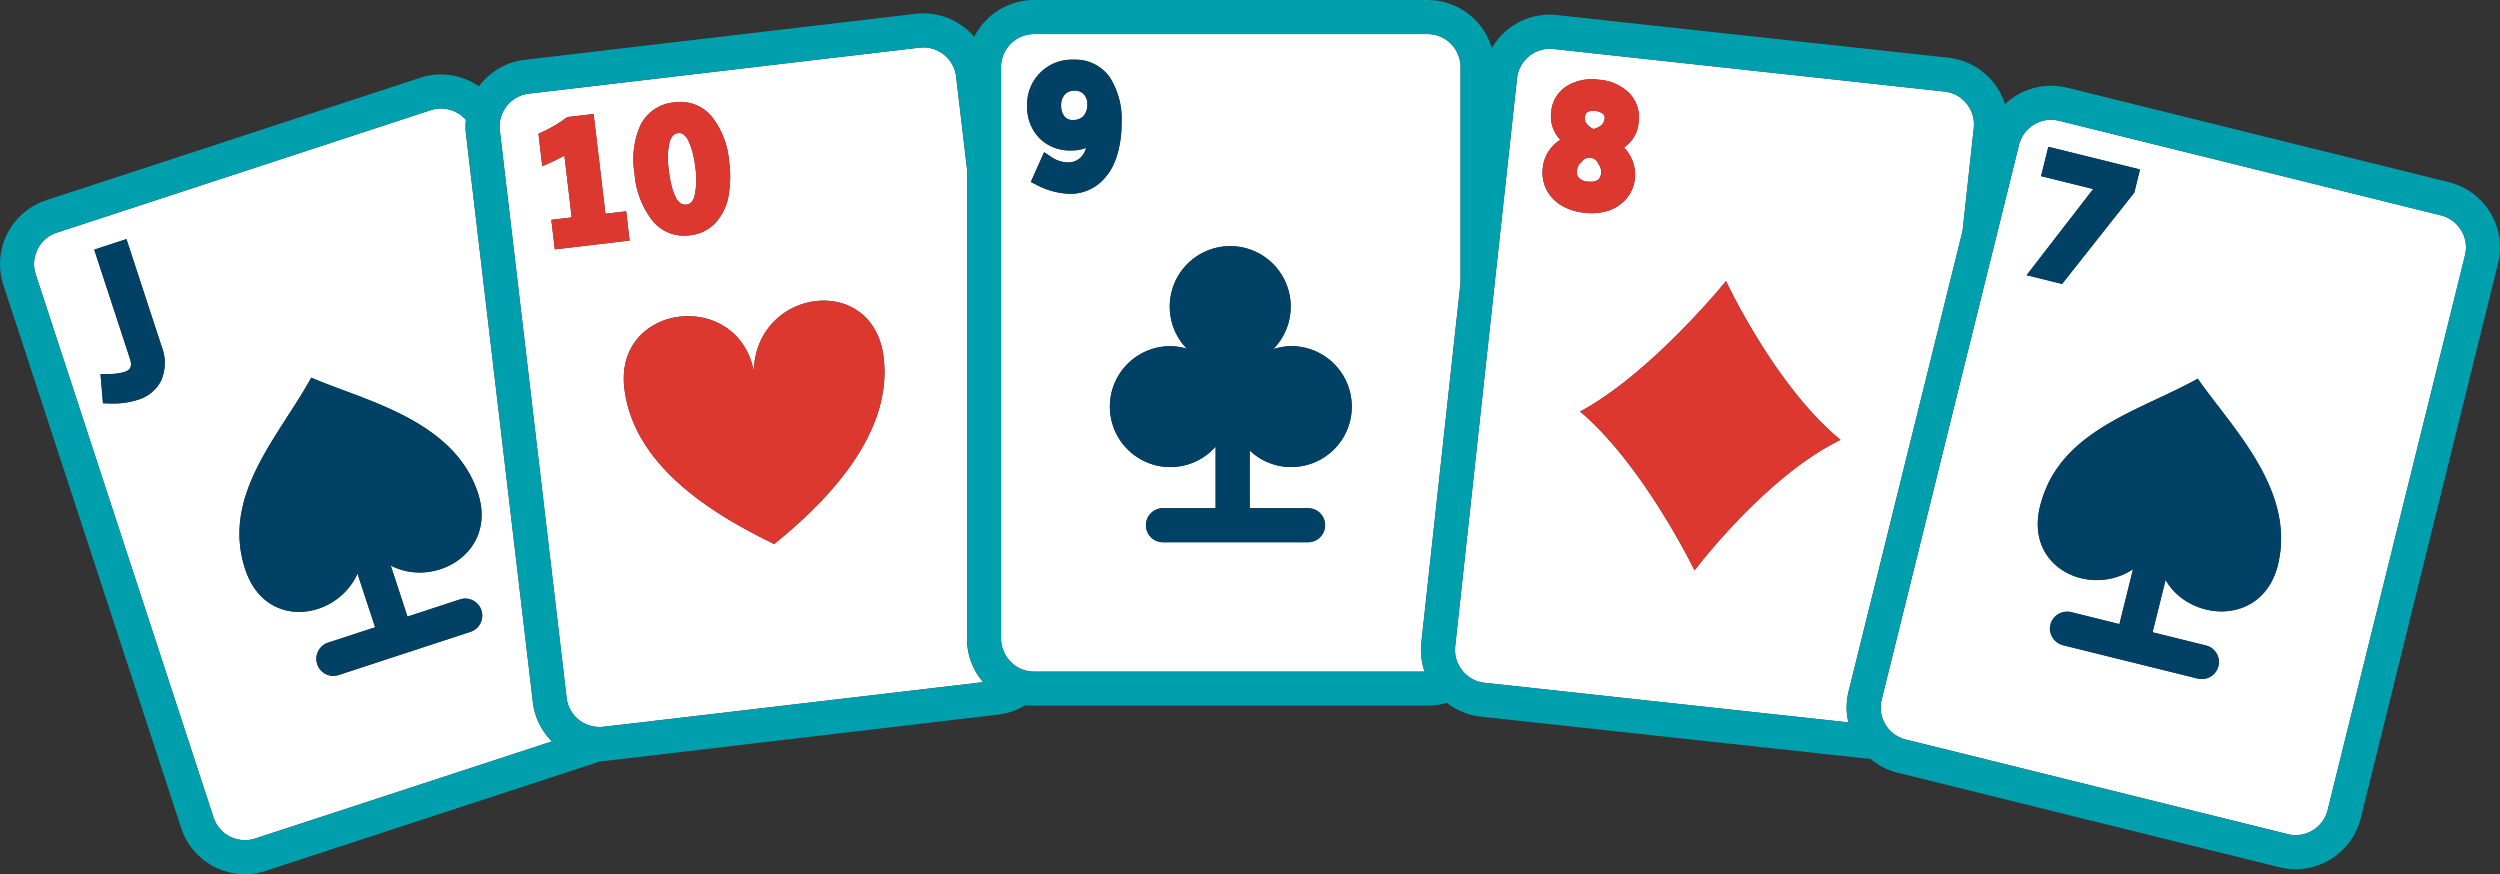 <svg id="Group_34" data-name="Group 34" xmlns="http://www.w3.org/2000/svg" xmlns:xlink="http://www.w3.org/1999/xlink" width="215.565" height="75.381" viewBox="0 0 215.565 75.381">
  <rect x="0" y="0" width="215.565" height="75.381" fill="#333333" stroke="none"/>
  <defs>
    <clipPath id="clip-path">
      <rect id="Rectangle_73" data-name="Rectangle 73" width="215.565" height="75.381" fill="none"/>
    </clipPath>
  </defs>
  <g id="Group_34-2" data-name="Group 34" clip-path="url(#clip-path)">
    <path id="Path_318" data-name="Path 318" d="M48.008,67.095l-5.76-48.936a5.525,5.525,0,0,1-.012-1.245A2.848,2.848,0,0,0,39.2,16.08L6.97,26.637a2.806,2.806,0,0,0-1.656,1.415,2.84,2.84,0,0,0-.17,2.178L20.475,77.059a2.85,2.85,0,0,0,3.6,1.82l25.584-8.373a5.7,5.7,0,0,1-1.65-3.412M15.989,39.332A3.276,3.276,0,0,1,13.9,41.065a6.778,6.778,0,0,1-2.149.305c-.094,0-.188,0-.288-.006l-.523-.012-.211-2.519.634-.006a4.73,4.73,0,0,0,1.415-.17c.493-.164.734-.411.476-1.192l-3.065-9.36,2.777-.91,3.042,9.283a3.835,3.835,0,0,1-.023,2.854M42.618,61.064,36.717,63l-5.449,1.785a1.53,1.53,0,0,1-.5.076,1.47,1.47,0,0,1-.411-2.865l4.057-1.327-1.521-4.627c-1.8,3.993-7.945,4.921-9.683-.376-2.085-6.359,2.883-11.415,5.7-16.523,4.48,1.961,12.284,3.594,14.369,9.953,1.7,5.2-3.817,8.215-7.522,6.242L37.2,59.749l4.5-1.474a1.468,1.468,0,1,1,.916,2.789" transform="translate(-2.065 -6.579)" fill="#fff"/>
    <path id="Path_319" data-name="Path 319" d="M16.62,35.11l-2.777.91,3.065,9.36c.258.781.018,1.028-.476,1.192a4.731,4.731,0,0,1-1.415.17l-.634.006.211,2.519.523.012c.1.006.194.006.288.006a6.778,6.778,0,0,0,2.149-.305,3.276,3.276,0,0,0,2.085-1.732,3.835,3.835,0,0,0,.023-2.854Z" transform="translate(-5.715 -14.494)" fill="#004165"/>
    <path id="Path_320" data-name="Path 320" d="M41.355,55.45c-2.819,5.109-7.786,10.164-5.7,16.523,1.738,5.3,7.886,4.369,9.683.376l1.521,4.627L42.8,78.3a1.47,1.47,0,0,0,.411,2.865,1.53,1.53,0,0,0,.5-.076l5.449-1.785,5.9-1.932a1.468,1.468,0,1,0-.916-2.789l-4.5,1.474L48.2,71.645c3.705,1.973,9.219-1.045,7.522-6.242-2.085-6.359-9.888-7.992-14.369-9.953" transform="translate(-14.513 -22.89)" fill="#004165"/>
    <path id="Path_321" data-name="Path 321" d="M98.4,24.108a4.957,4.957,0,0,0,.37,1.01,1.281,1.281,0,0,0,.423.493.741.741,0,0,0,.487.094h.006c.235-.029.5-.129.675-.681a6.658,6.658,0,0,0,.07-2.6,8.894,8.894,0,0,0-.229-1.245,5.688,5.688,0,0,0-.37-1,1.355,1.355,0,0,0-.435-.534.572.572,0,0,0-.341-.106.538.538,0,0,0-.094.006.683.683,0,0,0-.446.211,1.384,1.384,0,0,0-.305.617,5.305,5.305,0,0,0-.129,1.051,8.816,8.816,0,0,0,.065,1.274,10.6,10.6,0,0,0,.252,1.409" transform="translate(-40.488 -8.066)" fill="#fff"/>
    <path id="Path_322" data-name="Path 322" d="M113.666,57.936V17.462l-.939-7.98A2.851,2.851,0,0,0,110,6.968a2.763,2.763,0,0,0-.44.018L75.881,10.95a2.849,2.849,0,0,0-2.3,1.744V12.7a2.8,2.8,0,0,0-.2,1.415l.476,4.046.869,7.375L79.14,63.051a2.846,2.846,0,0,0,1.063,1.9,2.812,2.812,0,0,0,1.486.593c.006.006.006.006.012,0a2.6,2.6,0,0,0,.6,0l4.316-.5.006-.006,2.026-.235,26.406-3.106a5.775,5.775,0,0,1-1.392-3.758M85.522,13.651a3.552,3.552,0,0,1,2.907-1.944,3.489,3.489,0,0,1,3.253,1.257,7.269,7.269,0,0,1,1.48,3.917,9.271,9.271,0,0,1-.076,2.965A4.631,4.631,0,0,1,91.964,22.1a3.487,3.487,0,0,1-2.2,1.063,3.63,3.63,0,0,1-.5.035A3.476,3.476,0,0,1,86.5,21.842a7.511,7.511,0,0,1-1.5-4,7.232,7.232,0,0,1,.523-4.193m-7.4,10.728-.3-2.548,1.756-.206-.628-5.332c-.382.211-.775.405-1.174.587l-.734.329-.329-2.8.393-.176a12.033,12.033,0,0,0,1.973-1.174l.123-.088,2.267-.264,1.016,8.6,1.791-.211.294,2.519ZM97.037,49.786c-4.474-2.19-12.084-6.342-12.918-13.429-.869-7.387,9.794-8.591,11.162-1.456.17-7.217,10.329-8.561,11.2-1.174.834,7.087-5.825,13.118-9.442,16.06" transform="translate(-30.284 -2.876)" fill="#fff"/>
    <path id="Path_323" data-name="Path 323" d="M94.622,25.152a3.476,3.476,0,0,0,2.766,1.356,3.63,3.63,0,0,0,.5-.035,3.487,3.487,0,0,0,2.2-1.063,4.631,4.631,0,0,0,1.122-2.255,9.271,9.271,0,0,0,.076-2.965,7.269,7.269,0,0,0-1.48-3.917,3.489,3.489,0,0,0-3.253-1.257,3.552,3.552,0,0,0-2.907,1.944,7.232,7.232,0,0,0-.523,4.193,7.511,7.511,0,0,0,1.5,4m1.509-6.659a1.384,1.384,0,0,1,.305-.617.683.683,0,0,1,.446-.211.537.537,0,0,1,.094-.006.572.572,0,0,1,.341.106,1.355,1.355,0,0,1,.435.534,5.688,5.688,0,0,1,.37,1,8.894,8.894,0,0,1,.229,1.245,6.659,6.659,0,0,1-.07,2.6c-.176.552-.44.652-.675.681H97.6a.741.741,0,0,1-.487-.094,1.281,1.281,0,0,1-.423-.493,4.957,4.957,0,0,1-.37-1.01,10.6,10.6,0,0,1-.252-1.409A8.817,8.817,0,0,1,96,19.544a5.306,5.306,0,0,1,.129-1.051" transform="translate(-38.409 -6.186)" fill="#dd3830"/>
    <path id="Path_324" data-name="Path 324" d="M102.811,50.246c-1.37-7.13-12.032-5.927-11.163,1.458.834,7.087,8.446,11.242,12.916,13.432,3.619-2.947,10.278-8.976,9.444-16.063-.869-7.386-11.026-6.042-11.2,1.173" transform="translate(-37.812 -18.223)" fill="#dd3830"/>
    <path id="Path_325" data-name="Path 325" d="M80.136,20.919c.4-.182.793-.376,1.174-.587l.628,5.332-1.756.206.3,2.548,6.447-.763-.294-2.519-1.791.211-1.016-8.6-2.267.264-.123.088a12.034,12.034,0,0,1-1.973,1.174l-.393.176.329,2.8Z" transform="translate(-32.642 -6.915)" fill="#dd3830"/>
    <path id="Path_326" data-name="Path 326" d="M157,13.32a1.069,1.069,0,0,0-.846.323,1.32,1.32,0,0,0-.323.945,1.461,1.461,0,0,0,.288.963.874.874,0,0,0,.752.294,1.142,1.142,0,0,0,.881-.335,1.454,1.454,0,0,0,.335-1.057,1.164,1.164,0,0,0-.305-.828A.981.981,0,0,0,157,13.32" transform="translate(-64.33 -5.499)" fill="#fff"/>
    <path id="Path_327" data-name="Path 327" d="M186.621,26.456V7.848A2.851,2.851,0,0,0,183.773,5H149.857A2.856,2.856,0,0,0,147,7.848V57.125a2.859,2.859,0,0,0,2.854,2.848h33.669a5.679,5.679,0,0,1-.282-2.5Zm-31.227-8.514a3.877,3.877,0,0,1-2.466.834,6.575,6.575,0,0,1-2.854-.769l-.505-.252,1.145-2.566.581.382a2.63,2.63,0,0,0,1.491.5,1.578,1.578,0,0,0,.628-.123,1.516,1.516,0,0,0,.523-.376,1.811,1.811,0,0,0,.382-.7c.006-.018.006-.035.012-.053a3.461,3.461,0,0,1-1.28.217A3.689,3.689,0,0,1,150.3,13.96a3.831,3.831,0,0,1-1.045-2.772,3.85,3.85,0,0,1,4.028-3.975,3.613,3.613,0,0,1,3.077,1.491,6.673,6.673,0,0,1,1.033,4,9.009,9.009,0,0,1-.481,3.042,4.907,4.907,0,0,1-1.515,2.2m16.635,24.392a5.146,5.146,0,0,1-3.588-1.433V45.88h5.032a1.468,1.468,0,0,1,0,2.936H160.966a1.468,1.468,0,0,1,0-2.936h4.539V40.572a5.212,5.212,0,1,1-3.9-8.661,5.126,5.126,0,0,1,1.415.217,5.215,5.215,0,1,1,7.451.041,5.307,5.307,0,0,1,1.562-.258,5.211,5.211,0,1,1,0,10.423" transform="translate(-60.685 -2.064)" fill="#fff"/>
    <path id="Path_328" data-name="Path 328" d="M158.971,14.26a6.673,6.673,0,0,0-1.033-4,3.613,3.613,0,0,0-3.077-1.491,3.85,3.85,0,0,0-4.028,3.975,3.831,3.831,0,0,0,1.045,2.772,3.689,3.689,0,0,0,2.754,1.075,3.461,3.461,0,0,0,1.28-.217c-.006.018-.006.035-.012.053a1.811,1.811,0,0,1-.382.7,1.516,1.516,0,0,1-.523.376,1.578,1.578,0,0,1-.628.123,2.63,2.63,0,0,1-1.491-.5l-.581-.382L151.15,19.31l.5.252a6.575,6.575,0,0,0,2.854.769,3.877,3.877,0,0,0,2.466-.834,4.907,4.907,0,0,0,1.515-2.2,9.009,9.009,0,0,0,.481-3.042m-3.282-.628a1.142,1.142,0,0,1-.881.335.874.874,0,0,1-.752-.294,1.461,1.461,0,0,1-.288-.963,1.32,1.32,0,0,1,.323-.945,1.069,1.069,0,0,1,.846-.323.981.981,0,0,1,.781.305,1.164,1.164,0,0,1,.305.828,1.454,1.454,0,0,1-.335,1.057" transform="translate(-62.266 -3.62)" fill="#004165"/>
    <path id="Path_329" data-name="Path 329" d="M178.626,44.778a5.307,5.307,0,0,0-1.562.258A5.214,5.214,0,1,0,169.612,45a5.126,5.126,0,0,0-1.415-.217,5.211,5.211,0,1,0,3.9,8.661v5.308h-4.539a1.468,1.468,0,1,0,0,2.936H180.07a1.468,1.468,0,0,0,0-2.936h-5.032V53.768a5.146,5.146,0,0,0,3.588,1.433,5.211,5.211,0,1,0,0-10.423" transform="translate(-67.281 -14.931)" fill="#004165"/>
    <path id="Path_330" data-name="Path 330" d="M232.759,25.237a1.1,1.1,0,0,0,.6-.147c.059-.041.241-.164.294-.628a1.055,1.055,0,0,0-.235-.74.819.819,0,0,0-1.468-.182,1.035,1.035,0,0,0-.388.722.735.735,0,0,0,.164.646,1.2,1.2,0,0,0,.781.317,1.776,1.776,0,0,0,.247.012" transform="translate(-95.59 -9.565)" fill="#fff"/>
    <path id="Path_331" data-name="Path 331" d="M233.467,17.848a1.616,1.616,0,0,0,.675-.329.857.857,0,0,0,.288-.593.4.4,0,0,0-.135-.376,1.122,1.122,0,0,0-.658-.258,1.277,1.277,0,0,0-.211-.012.894.894,0,0,0-.487.112c-.053.035-.176.112-.211.435a.746.746,0,0,0,.159.581,1.6,1.6,0,0,0,.581.44" transform="translate(-96.069 -6.721)" fill="#fff"/>
    <path id="Path_332" data-name="Path 332" d="M255.871,10.848l-33.716-3.67A2.853,2.853,0,0,0,219.013,9.7l-1.938,17.8-1.468,13.488L214.14,54.476l-.458,4.21a3,3,0,0,0,.029.828,2.892,2.892,0,0,0,2.008,2.22,3.252,3.252,0,0,0,.487.094l31.379,3.417a5.635,5.635,0,0,1,.018-2.672l9.824-39.694v-.006l.006-.012.963-8.872a2.853,2.853,0,0,0-2.525-3.141m-34.286,8.52a3.22,3.22,0,0,1-.352-1.938,3.158,3.158,0,0,1,.746-1.756,3.468,3.468,0,0,1,.763-.664,2.915,2.915,0,0,1-.787-2.378,2.906,2.906,0,0,1,1.362-2.261,4.166,4.166,0,0,1,2.742-.54,4.122,4.122,0,0,1,2.631,1.157,3.02,3.02,0,0,1,.8,2.543,2.863,2.863,0,0,1-1.251,2.137,3.843,3.843,0,0,1,.558.793,3.245,3.245,0,0,1,.376,1.885,3.1,3.1,0,0,1-.8,1.809,3.494,3.494,0,0,1-1.6,1,4.819,4.819,0,0,1-1.914.153,5,5,0,0,1-1.938-.587,3.4,3.4,0,0,1-1.339-1.351m12.736,32.765s-4.427-9.119-9.871-13.693c6.136-3.288,12.583-11.245,12.583-11.245s4.216,9.066,9.876,13.687c-6.483,3.136-12.589,11.251-12.589,11.251" transform="translate(-88.204 -2.956)" fill="#fff"/>
    <path id="Path_333" data-name="Path 333" d="M230.746,23.195a4.778,4.778,0,0,0,1.333-.188,3.494,3.494,0,0,0,1.6-1,3.1,3.1,0,0,0,.8-1.809,3.245,3.245,0,0,0-.376-1.885,3.842,3.842,0,0,0-.558-.793,2.863,2.863,0,0,0,1.251-2.137,3.02,3.02,0,0,0-.8-2.543,4.122,4.122,0,0,0-2.631-1.157,4.166,4.166,0,0,0-2.742.54,2.906,2.906,0,0,0-1.362,2.261,2.915,2.915,0,0,0,.787,2.378,3.468,3.468,0,0,0-.763.664,3.158,3.158,0,0,0-.746,1.756,3.22,3.22,0,0,0,.352,1.938,3.4,3.4,0,0,0,1.339,1.351,5,5,0,0,0,1.938.587,4.827,4.827,0,0,0,.581.035m-.37-8.714a.894.894,0,0,1,.487-.112,1.277,1.277,0,0,1,.211.012,1.122,1.122,0,0,1,.658.258.4.4,0,0,1,.135.376.857.857,0,0,1-.288.593,1.616,1.616,0,0,1-.675.329,1.6,1.6,0,0,1-.581-.44.746.746,0,0,1-.159-.581c.035-.323.159-.4.211-.435m-.893,5.026a1.035,1.035,0,0,1,.388-.722.819.819,0,0,1,1.468.182,1.055,1.055,0,0,1,.235.74c-.053.464-.235.587-.294.628a1.1,1.1,0,0,1-.6.147,1.776,1.776,0,0,1-.247-.012,1.2,1.2,0,0,1-.781-.317.735.735,0,0,1-.164-.646" transform="translate(-93.506 -4.81)" fill="#dd3830"/>
    <path id="Path_334" data-name="Path 334" d="M244.616,41.277s-6.447,7.96-12.587,11.247c5.445,4.576,9.872,13.692,9.872,13.692s6.107-8.115,12.586-11.247c-5.658-4.625-9.872-13.692-9.872-13.692" transform="translate(-95.784 -17.04)" fill="#dd3830"/>
    <path id="Path_335" data-name="Path 335" d="M326.224,27.12a2.823,2.823,0,0,0-1.756-1.292L291.55,17.672a3.059,3.059,0,0,0-.887-.076,2.865,2.865,0,0,0-2.566,2.161l-1.961,7.927-.006.018L283.5,38.318l-.006.018-2.636,10.657-4.6,18.59a2.845,2.845,0,0,0,.329,2.161.044.044,0,0,1,.012.023,2.8,2.8,0,0,0,1.274,1.1,2.62,2.62,0,0,0,.47.164l1.427.352,31.491,7.8a2.842,2.842,0,0,0,3.453-2.079l11.844-47.832a2.83,2.83,0,0,0-.329-2.155m-36.23-4.668.628-2.531,7.9,1.955-.487,1.991-6.23,7.88-3.059-.757,5.743-7.428Zm20.422,33.517c-1.315,5.3-7.592,4.938-9.689,1.3l-1.122,4.51,4.6,1.139a1.467,1.467,0,0,1-.247,2.889,1.51,1.51,0,0,1-.458-.035L291.914,62.9a1.47,1.47,0,0,1,.7-2.854l4.14,1.028,1.174-4.739c-3.641,2.443-9.36-.029-8.015-5.443,1.609-6.494,8.5-8.15,13.593-10.98,2.76,4.034,8.508,9.559,6.905,16.054" transform="translate(-114.006 -7.262)" fill="#fff"/>
    <path id="Path_336" data-name="Path 336" d="M211.172,15.713l-32.924-8.15a5.789,5.789,0,0,0-5.367,1.421,5.792,5.792,0,0,0-4.9-4.01L134.268,1.3a5.759,5.759,0,0,0-5.631,2.854A5.79,5.79,0,0,0,123.088,0H89.172a5.8,5.8,0,0,0-5.167,3.177,5.8,5.8,0,0,0-5.067-1.985L45.251,5.156A5.762,5.762,0,0,0,41.3,7.44a6.133,6.133,0,0,0-.664-.388,5.744,5.744,0,0,0-4.416-.341L3.989,17.263a5.795,5.795,0,0,0-3.7,7.3L15.621,71.39a5.785,5.785,0,0,0,5.308,3.987,5.664,5.664,0,0,0,1.991-.288l28.913-9.465c.176,0,.352-.018.528-.035L86.048,61.62a5.75,5.75,0,0,0,2.372-.822,6.378,6.378,0,0,0,.752.047h33.916a5.773,5.773,0,0,0,1.662-.241h.006a5.725,5.725,0,0,0,2.93,1.186l33.622,3.658a5.688,5.688,0,0,0,2.319,1.18l32.918,8.15a5.9,5.9,0,0,0,1.809.159,5.81,5.81,0,0,0,5.2-4.386l11.838-47.832a5.79,5.79,0,0,0-4.222-7.005M22.01,72.3a2.85,2.85,0,0,1-3.6-1.82L3.079,23.652a2.84,2.84,0,0,1,.17-2.178A2.806,2.806,0,0,1,4.9,20.058L37.136,9.5a2.816,2.816,0,0,1,.981-.141,2.921,2.921,0,0,1,2.055.975,5.525,5.525,0,0,0,.012,1.245l5.76,48.936a5.7,5.7,0,0,0,1.65,3.412ZM58.368,61.925l-2.026.235-.006.006-4.316.5a2.6,2.6,0,0,1-.6,0c-.006.006-.006.006-.012,0a2.812,2.812,0,0,1-1.486-.593,2.846,2.846,0,0,1-1.063-1.9L44.44,22.66l-.869-7.375L43.1,11.239a2.8,2.8,0,0,1,.2-1.415V9.818a2.849,2.849,0,0,1,2.3-1.744L79.278,4.11a2.763,2.763,0,0,1,.44-.018,2.851,2.851,0,0,1,2.725,2.513l.94,7.98V55.061a5.775,5.775,0,0,0,1.392,3.758Zm64.191-6.512a5.679,5.679,0,0,0,.282,2.5H89.172a2.859,2.859,0,0,1-2.854-2.848V5.784a2.856,2.856,0,0,1,2.854-2.848h33.916a2.851,2.851,0,0,1,2.848,2.848V24.392Zm36.84,4.2a5.635,5.635,0,0,0-.018,2.672L128,58.872a3.252,3.252,0,0,1-.487-.094,2.892,2.892,0,0,1-2.008-2.22,3,3,0,0,1-.029-.828l.458-4.21L127.4,38.038l1.468-13.488,1.938-17.8a2.853,2.853,0,0,1,3.141-2.525l33.716,3.67a2.853,2.853,0,0,1,2.525,3.141l-.963,8.872-.006.012v.006Zm53.146-37.6L200.7,69.846a2.842,2.842,0,0,1-3.453,2.079l-31.491-7.8-1.427-.352a2.62,2.62,0,0,1-.47-.164,2.8,2.8,0,0,1-1.274-1.1.044.044,0,0,0-.012-.023,2.845,2.845,0,0,1-.329-2.161l4.6-18.59,2.636-10.657.006-.018,2.631-10.616.006-.018,1.961-7.927a2.865,2.865,0,0,1,2.566-2.161,3.059,3.059,0,0,1,.887.076l32.918,8.156a2.849,2.849,0,0,1,2.085,3.447" transform="translate(0)" fill="#009fae"/>
    <path id="Path_337" data-name="Path 337" d="M300.652,33.386l6.23-7.88.487-1.991-7.9-1.955-.628,2.531,4.5,1.11-5.743,7.428Z" transform="translate(-122.85 -8.9)" fill="#004165"/>
    <path id="Path_338" data-name="Path 338" d="M299.442,66.59c-1.345,5.414,4.375,7.886,8.015,5.443l-1.174,4.739-4.14-1.028a1.47,1.47,0,1,0-.7,2.854l11.591,2.871a1.51,1.51,0,0,0,.458.035,1.467,1.467,0,0,0,.247-2.889l-4.6-1.139,1.122-4.51c2.1,3.635,8.373,4,9.689-1.3,1.6-6.494-4.146-12.02-6.905-16.054-5.1,2.83-11.984,4.486-13.593,10.98" transform="translate(-123.53 -22.956)" fill="#004165"/>
  </g>
</svg>

